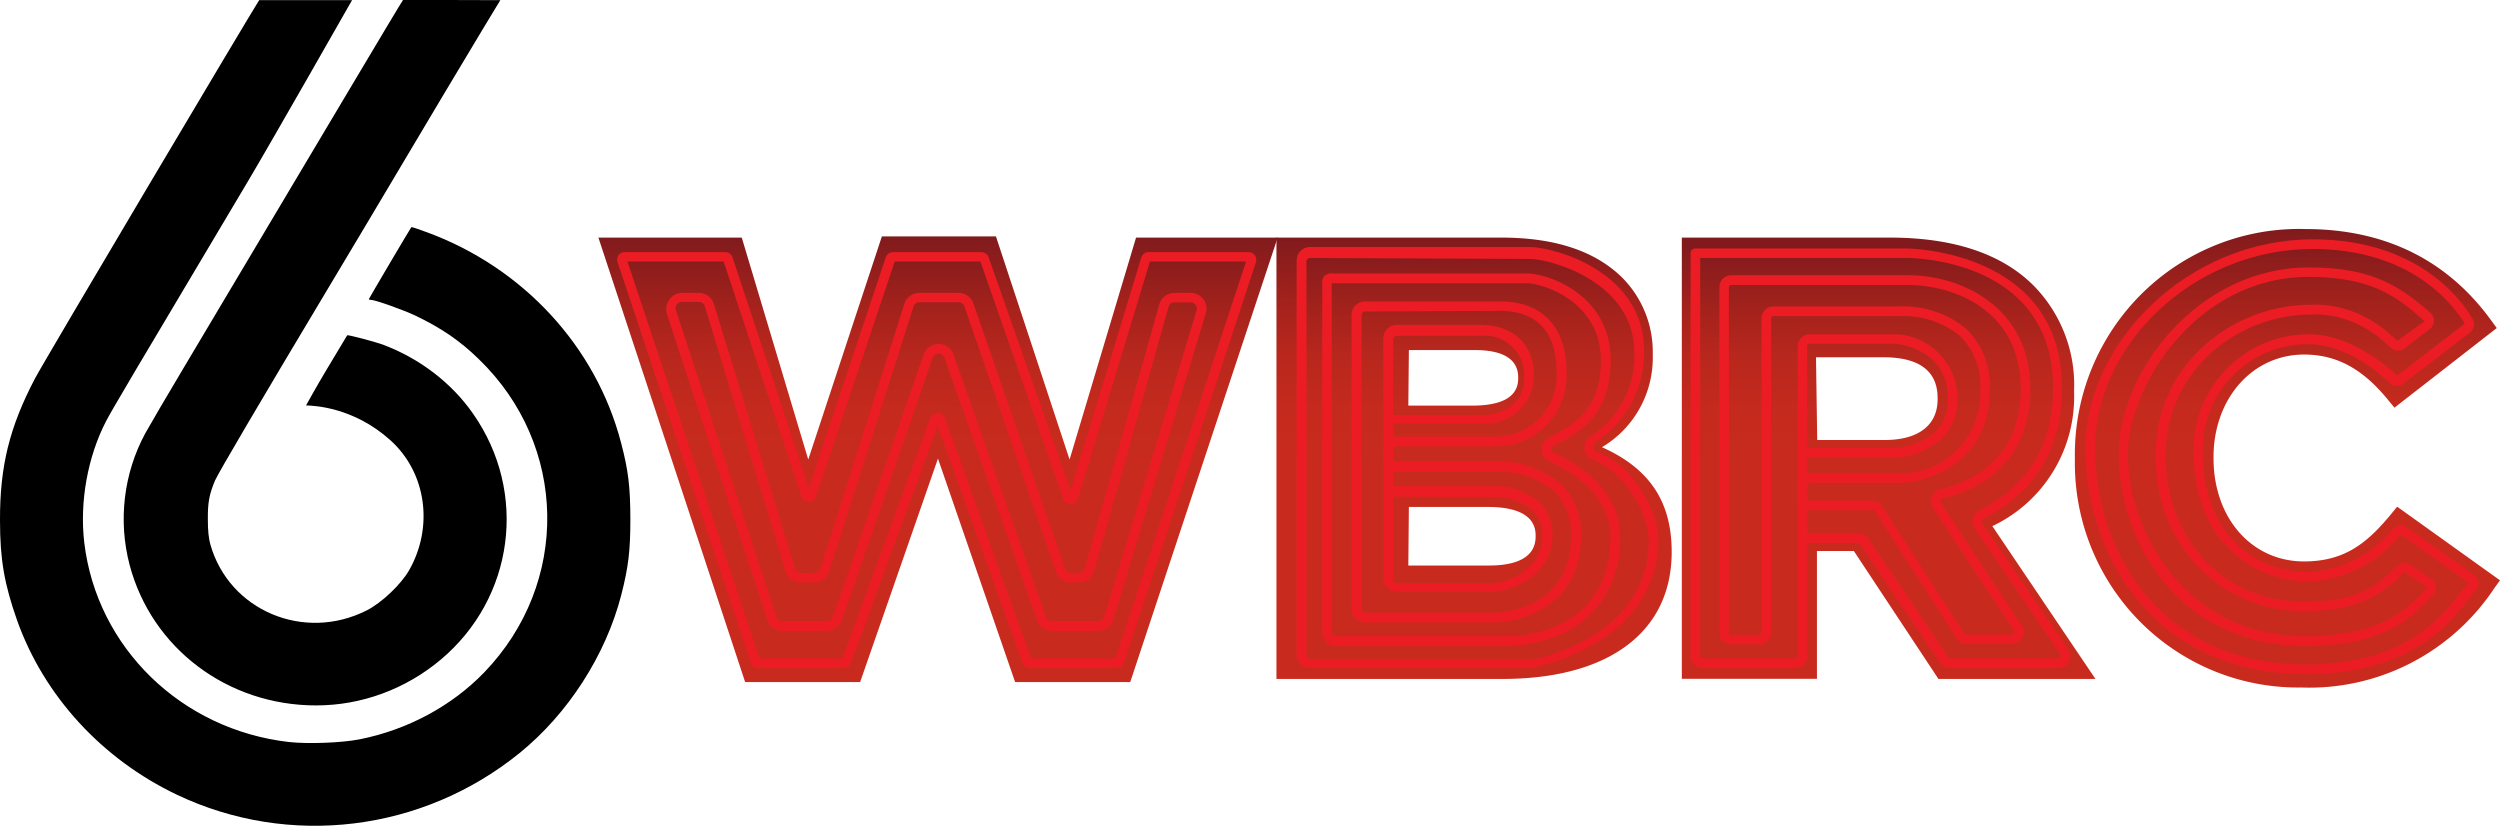 <?xml version="1.0" encoding="UTF-8" standalone="no"?>
<!-- Created with Inkscape (http://www.inkscape.org/) -->

<svg
   id="svg2985"
   version="1.1"
   inkscape:version="1.3.2 (091e20e, 2023-11-25, custom)"
   width="1156.9"
   height="382.146"
   sodipodi:docname="WBRC (2024).svg"
   xmlns:inkscape="http://www.inkscape.org/namespaces/inkscape"
   xmlns:sodipodi="http://sodipodi.sourceforge.net/DTD/sodipodi-0.dtd"
   xmlns:xlink="http://www.w3.org/1999/xlink"
   xmlns="http://www.w3.org/2000/svg"
   xmlns:svg="http://www.w3.org/2000/svg"
   xmlns:rdf="http://www.w3.org/1999/02/22-rdf-syntax-ns#"
   xmlns:cc="http://creativecommons.org/ns#"
   xmlns:dc="http://purl.org/dc/elements/1.1/">
  <defs
     id="defs2989">
    <linearGradient
       inkscape:collect="always"
       id="linearGradient3248">
      <stop
         style="stop-color:black;stop-opacity:1"
         offset="0"
         id="stop3250" />
      <stop
         style="stop-color:#8b887a;stop-opacity:1"
         offset="1"
         id="stop3252" />
    </linearGradient>
    <linearGradient
       inkscape:collect="always"
       id="linearGradient3059">
      <stop
         style="stop-color:#861a1b;stop-opacity:1;"
         offset="0"
         id="stop3061" />
      <stop
         style="stop-color:#c9291d;stop-opacity:1"
         offset="1"
         id="stop3063" />
    </linearGradient>
    <linearGradient
       inkscape:collect="always"
       xlink:href="#linearGradient3059"
       id="linearGradient3065"
       x1="402.353"
       y1="33.178"
       x2="402.353"
       y2="234.917"
       gradientUnits="userSpaceOnUse" />
    <linearGradient
       inkscape:collect="always"
       xlink:href="#linearGradient3248"
       id="linearGradient3254"
       x1="487.53"
       y1="382.584"
       x2="487.53"
       y2="259.475"
       gradientUnits="userSpaceOnUse" />
    <linearGradient
       inkscape:collect="always"
       xlink:href="#linearGradient3059"
       id="linearGradient3365"
       gradientUnits="userSpaceOnUse"
       x1="402.353"
       y1="33.178"
       x2="402.353"
       y2="234.917" />
    <linearGradient
       inkscape:collect="always"
       xlink:href="#linearGradient3248"
       id="linearGradient3385"
       gradientUnits="userSpaceOnUse"
       x1="487.53"
       y1="382.584"
       x2="487.53"
       y2="259.475" />
    <linearGradient
       inkscape:collect="always"
       xlink:href="#linearGradient3059"
       id="linearGradient3647"
       gradientUnits="userSpaceOnUse"
       x1="402.353"
       y1="33.178"
       x2="402.353"
       y2="234.917" />
    <linearGradient
       inkscape:collect="always"
       xlink:href="#linearGradient3248"
       id="linearGradient3667"
       gradientUnits="userSpaceOnUse"
       x1="487.53"
       y1="382.584"
       x2="487.53"
       y2="259.475" />
    <linearGradient
       inkscape:collect="always"
       xlink:href="#linearGradient3059"
       id="linearGradient3737"
       gradientUnits="userSpaceOnUse"
       x1="402.353"
       y1="33.178"
       x2="402.353"
       y2="234.917" />
    <linearGradient
       inkscape:collect="always"
       xlink:href="#linearGradient3248"
       id="linearGradient3757"
       gradientUnits="userSpaceOnUse"
       x1="487.53"
       y1="382.584"
       x2="487.53"
       y2="259.475" />
    <linearGradient
       inkscape:collect="always"
       xlink:href="#linearGradient3248"
       id="linearGradient3814"
       gradientUnits="userSpaceOnUse"
       x1="487.53"
       y1="382.584"
       x2="487.53"
       y2="259.475" />
    <linearGradient
       inkscape:collect="always"
       xlink:href="#linearGradient3059"
       id="linearGradient3848"
       gradientUnits="userSpaceOnUse"
       x1="402.353"
       y1="33.178"
       x2="402.353"
       y2="234.917" />
    <linearGradient
       inkscape:collect="always"
       xlink:href="#linear-gradient"
       id="linearGradient55"
       gradientUnits="userSpaceOnUse"
       x1="62.84"
       y1="33.94"
       x2="62.84"
       y2="2.54" />
    <linearGradient
       id="linear-gradient"
       x1="62.84"
       y1="33.94"
       x2="62.84"
       y2="2.54"
       gradientUnits="userSpaceOnUse">
      <stop
         offset=".5"
         stop-color="#c82b1d"
         id="stop1" />
      <stop
         offset=".62"
         stop-color="#c42a1d"
         id="stop2" />
      <stop
         offset=".74"
         stop-color="#b8271d"
         id="stop3" />
      <stop
         offset=".85"
         stop-color="#a4221c"
         id="stop4" />
      <stop
         offset=".97"
         stop-color="#881c1c"
         id="stop5" />
      <stop
         offset="1"
         stop-color="#801a1c"
         id="stop6" />
    </linearGradient>
    <linearGradient
       inkscape:collect="always"
       xlink:href="#linear-gradient"
       id="linearGradient14"
       x1="62.84"
       y1="34.65"
       x2="62.84"
       y2="1.84" />
    <linearGradient
       inkscape:collect="always"
       xlink:href="#linear-gradient"
       id="linearGradient15"
       x1="102.51"
       y1="33.72"
       x2="102.51"
       y2="2.63" />
    <linearGradient
       inkscape:collect="always"
       xlink:href="#linear-gradient"
       id="linearGradient16"
       x1="102.51"
       y1="34.42"
       x2="102.51"
       y2="1.93" />
    <linearGradient
       inkscape:collect="always"
       xlink:href="#linear-gradient"
       id="linearGradient17"
       x1="132.88"
       y1="33.72"
       x2="132.88"
       y2="2.63" />
    <linearGradient
       inkscape:collect="always"
       xlink:href="#linear-gradient"
       id="linearGradient31"
       x1="133.2"
       y1="34.42"
       x2="133.2"
       y2="1.93" />
    <linearGradient
       inkscape:collect="always"
       xlink:href="#linear-gradient"
       id="linearGradient19"
       x1="162.59"
       y1="34.34"
       x2="162.59"
       y2="2.01" />
    <linearGradient
       inkscape:collect="always"
       xlink:href="#linear-gradient"
       id="linearGradient20"
       x1="162.73"
       y1="35.05"
       x2="162.73"
       y2="1.3" />
    <linearGradient
       inkscape:collect="always"
       xlink:href="#linear-gradient"
       id="linearGradient1"
       gradientUnits="userSpaceOnUse"
       x1="62.84"
       y1="33.94"
       x2="62.84"
       y2="2.54" />
  </defs>
  <sodipodi:namedview
     pagecolor="#ffffff"
     bordercolor="#666666"
     borderopacity="1"
     objecttolerance="10"
     gridtolerance="10"
     guidetolerance="10"
     inkscape:pageopacity="0"
     inkscape:pageshadow="2"
     inkscape:window-width="1920"
     inkscape:window-height="991"
     id="namedview2987"
     showgrid="false"
     inkscape:zoom="0.91246989"
     inkscape:cx="686.05003"
     inkscape:cy="261.37849"
     inkscape:window-x="-9"
     inkscape:window-y="-9"
     inkscape:window-maximized="1"
     inkscape:current-layer="svg2985"
     inkscape:showpageshadow="2"
     inkscape:pagecheckerboard="0"
     inkscape:deskcolor="#d1d1d1" />
  <g
     id="g14-1"
     transform="matrix(6.253,0,0,6.286,40.988,97.819)">
    <g
       id="WBRC_GRP-4">
      <g
         id="g13-1">
        <g
           id="_Group_2-8">
          <path
             id="_Compound_Path_-9"
             d="m 38.71,2.63 h 9.1 l 5.42,18 6,-18.08 h 7.42 l 6,18.08 5.42,-18 H 87 L 76.58,33.94 h -7.5 L 62.86,16 56.6,33.94 h -7.5 z"
             fill="url(#linear-gradient)"
             style="fill:url(#linearGradient55)" />
          <path
             id="_Compound_Path_2-7"
             d="M 77.09,34.65 H 68.57 L 62.86,18.2 57.1,34.65 H 48.59 L 37.73,1.93 h 10.61 l 4.92,16.34 5.45,-16.43 h 8.44 L 72.6,18.27 77.52,1.93 H 88 Z m -7.51,-1.42 h 6.49 L 86,3.34 H 78.57 L 72.66,23 66.12,3.25 H 59.73 L 53.19,23 47.28,3.34 h -7.59 l 9.92,29.89 h 6.49 l 6.76,-19.34 z"
             fill="url(#linear-gradient-2)"
             style="fill:url(#linearGradient14)" />
        </g>
        <g
           id="_Group_3-1">
          <path
             id="_Compound_Path_3-4"
             d="m 88.61,2.63 h 15.94 c 3.91,0 6.66,1 8.49,2.76 a 7,7 0 0 1 2,5.06 v 0.09 c 0,3.59 -2,5.73 -4.79,6.92 3.77,1.25 6.17,3.38 6.17,7.6 v 0.09 c 0,5.32 -4.35,8.57 -11.77,8.57 h -16 z m 17.94,9.59 c 0,-1.73 -1.37,-2.66 -3.9,-2.66 H 97 V 15 h 5.41 c 2.62,0 4.13,-0.89 4.13,-2.71 z m -3,8.84 H 97 v 5.73 h 6.66 c 2.66,0 4.13,-1 4.13,-2.84 v -0.09 c 0.01,-1.69 -1.33,-2.8 -4.21,-2.8 z"
             fill="url(#linear-gradient-3)"
             style="fill:url(#linearGradient15)" />
          <path
             id="_Compound_Path_4-7"
             d="M 104.64,34.42 H 87.91 V 1.93 h 16.64 c 4,0 7,1 9,3 a 7.74,7.74 0 0 1 2.21,5.57 v 0.09 A 7.65,7.65 0 0 1 112,17.36 c 3.51,1.56 5.16,4 5.16,7.7 v 0.09 c -0.04,5.85 -4.7,9.27 -12.52,9.27 z M 89.32,33 h 15.32 c 6.93,0 11.06,-2.94 11.06,-7.86 v -0.09 c 0,-3.49 -1.75,-5.63 -5.68,-6.92 l -1.77,-0.58 1.71,-0.75 c 2.89,-1.26 4.37,-3.37 4.37,-6.27 v -0.09 a 6.27,6.27 0 0 0 -1.8,-4.57 c -1.72,-1.68 -4.41,-2.54 -8,-2.54 H 89.32 Z m 14.35,-5.51 H 96.3 v -7.14 h 7.28 c 4.44,0 4.92,2.45 4.92,3.51 V 24 c 0,1 -0.5,3.5 -4.83,3.5 z m -6,-1.42 h 6 c 1.56,0 3.42,-0.37 3.42,-2.13 v -0.09 c 0,-1.73 -1.91,-2.09 -3.51,-2.09 h -5.87 z m 4.71,-10.35 H 96.3 V 8.85 h 6.35 c 4.16,0 4.61,2.36 4.61,3.37 v 0.09 c 0,1.28 -0.63,3.42 -4.84,3.42 z M 97.67,14.3 h 4.71 c 2.27,0 3.42,-0.67 3.42,-2 v -0.09 c 0,-1.29 -1.07,-2 -3.19,-2 h -4.9 z"
             fill="url(#linear-gradient-4)"
             style="fill:url(#linearGradient16)" />
        </g>
        <g
           id="_Group_4-4">
          <path
             id="_Compound_Path_5-0"
             d="m 118.59,2.63 h 14.69 c 4.75,0 8,1.25 10.13,3.33 a 9.72,9.72 0 0 1 2.75,7.24 v 0.09 a 9.84,9.84 0 0 1 -6.39,9.59 l 7.41,10.84 h -9.9 L 131,24.3 h -3.8 v 9.42 h -8.61 z m 14.34,14.92 c 2.88,0 4.61,-1.42 4.61,-3.68 v -0.09 c 0,-2.49 -1.82,-3.73 -4.66,-3.73 h -5.68 v 7.5 z"
             fill="url(#linear-gradient-5)"
             style="fill:url(#linearGradient17)" />
          <path
             id="_Compound_Path_6-7"
             d="M 148.52,34.42 H 136.9 L 130.64,25 h -2.73 v 9.41 h -10 V 1.93 h 15.4 c 4.7,0 8.28,1.19 10.63,3.53 a 10.39,10.39 0 0 1 3,7.74 v 0.09 a 10.52,10.52 0 0 1 -6.05,9.88 z M 137.66,33 h 8.18 l -7.15,-10.44 0.8,-0.34 a 9.18,9.18 0 0 0 6,-8.94 V 13.2 a 9.06,9.06 0 0 0 -2.54,-6.74 c -2.08,-2.07 -5.31,-3.12 -9.63,-3.12 h -14 V 33 h 7.2 v -9.41 h 4.91 z m -4.73,-14.75 h -6.44 V 9.34 h 6.39 c 3.37,0 5.37,1.66 5.37,4.44 v 0.09 c 0,2.67 -2.09,4.39 -5.32,4.39 z m -5,-1.42 h 5 c 2.48,0 3.91,-1.08 3.91,-3 v -0.09 c 0,-2.5 -2.15,-3 -4,-3 h -5 z"
             fill="url(#linear-gradient-6)"
             style="fill:url(#linearGradient1)" />
        </g>
        <g
           id="_Group_5-5">
          <path
             id="_Compound_Path_7-9"
             d="M 147.71,18.26 V 18.17 A 15.93,15.93 0 0 1 164.05,2 c 6.35,0 10.44,2.67 13.19,6.44 l -6.48,5 c -1.78,-2.18 -3.82,-3.64 -6.8,-3.64 -4.35,0 -7.41,3.73 -7.41,8.26 v 0.08 c 0,4.67 3.06,8.31 7.41,8.31 3.25,0 5.15,-1.51 7,-3.78 l 6.48,4.62 a 16.33,16.33 0 0 1 -29.75,-9.06 z"
             fill="url(#linear-gradient-7)"
             style="fill:url(#linearGradient19)" />
          <path
             id="_Compound_Path_8-3"
             d="M 163.74,35.05 A 16.51,16.51 0 0 1 147,18.26 V 18.17 A 16.59,16.59 0 0 1 164.05,1.3 c 5.88,0 10.51,2.27 13.76,6.73 l 0.41,0.56 -7.57,5.86 -0.44,-0.53 c -1.91,-2.34 -3.84,-3.38 -6.25,-3.38 -3.82,0 -6.7,3.24 -6.7,7.55 v 0.08 c 0,4.41 2.82,7.6 6.7,7.6 3,0 4.68,-1.35 6.47,-3.52 l 0.42,-0.51 7.61,5.42 -0.42,0.58 a 16.45,16.45 0 0 1 -14.3,7.31 z m 0.31,-32.33 a 15.2,15.2 0 0 0 -15.63,15.45 v 0.09 a 15,15 0 0 0 15.32,15.37 14.84,14.84 0 0 0 12.72,-6.15 l -5.36,-3.82 a 8.94,8.94 0 0 1 -7.1,3.53 c -4.63,0 -8.12,-3.88 -8.12,-9 v -0.08 c 0,-5.12 3.49,-9 8.12,-9 a 8.75,8.75 0 0 1 6.9,3.37 l 5.39,-4.17 C 173.27,4.55 169.28,2.72 164.05,2.72 Z"
             fill="url(#linear-gradient-8)"
             style="fill:url(#linearGradient20)" />
        </g>
      </g>
      <path
         class="cls-9"
         d="M 76.08,33.62 H 69.65 A 0.56,0.56 0 0 1 69.12,33.25 L 62.84,15.8 56.42,33.25 a 0.56,0.56 0 0 1 -0.53,0.37 H 49.55 A 0.57,0.57 0 0 1 49.01,33.24 L 39.15,3.73 A 0.55,0.55 0 0 1 39.23,3.22 0.56,0.56 0 0 1 39.69,3 h 7.43 a 0.57,0.57 0 0 1 0.54,0.39 l 5.64,17 L 59,3.37 A 0.58,0.58 0 0 1 59.56,3 h 6.51 a 0.59,0.59 0 0 1 0.54,0.38 L 72.67,20.56 77.91,3.39 A 0.56,0.56 0 0 1 78.45,3 h 7.4 a 0.57,0.57 0 0 1 0.54,0.75 l -9.77,29.5 a 0.57,0.57 0 0 1 -0.54,0.37 z M 69.75,32.91 H 76 L 85.66,3.69 h -7.11 l -5.33,17.46 a 0.56,0.56 0 0 1 -0.53,0.4 0.57,0.57 0 0 1 -0.55,-0.38 L 66,3.69 H 59.66 L 53.83,21 A 0.55,0.55 0 0 1 53.3,21.38 0.55,0.55 0 0 1 52.76,21 L 47,3.69 h -7.12 l 9.77,29.22 h 6.14 L 62.3,15.19 a 0.57,0.57 0 0 1 0.54,-0.37 0.56,0.56 0 0 1 0.53,0.37 z"
         id="_Group_6-3"
         style="fill:#ec1c24" />
      <path
         class="cls-9"
         d="M 74.72,30.88 H 71.29 A 1.17,1.17 0 0 1 70.19,30.1 L 63.34,10.77 a 0.47,0.47 0 0 0 -0.87,0 L 55.75,30.1 a 1.19,1.19 0 0 1 -1.11,0.78 h -3.3 a 1.16,1.16 0 0 1 -1.11,-0.8 L 42.79,7.53 a 1.19,1.19 0 0 1 0.17,-1 A 1.14,1.14 0 0 1 43.9,6 h 1.27 a 1.17,1.17 0 0 1 1.11,0.83 l 6,19.46 a 0.46,0.46 0 0 0 0.44,0.33 h 1 A 0.47,0.47 0 0 0 54.16,26.3 L 60.37,6.81 A 1.17,1.17 0 0 1 61.48,6 h 2.9 a 1.19,1.19 0 0 1 1.11,0.79 l 6.77,19.51 a 0.46,0.46 0 0 0 0.43,0.31 h 0.6 a 0.45,0.45 0 0 0 0.44,-0.34 L 79.24,6.84 A 1.17,1.17 0 0 1 80.36,6 h 1.22 a 1.15,1.15 0 0 1 0.93,0.48 1.12,1.12 0 0 1 0.18,1 l -6.85,22.57 a 1.16,1.16 0 0 1 -1.12,0.83 z M 62.91,9.76 A 1.15,1.15 0 0 1 64,10.53 l 6.86,19.33 a 0.46,0.46 0 0 0 0.43,0.31 h 3.43 a 0.46,0.46 0 0 0 0.44,-0.32 L 82,7.29 A 0.47,0.47 0 0 0 81.93,6.89 0.47,0.47 0 0 0 81.56,6.7 h -1.2 a 0.47,0.47 0 0 0 -0.44,0.34 l -5.5,19.43 a 1.18,1.18 0 0 1 -1.13,0.84 h -0.6 a 1.15,1.15 0 0 1 -1.1,-0.78 L 64.82,7 A 0.48,0.48 0 0 0 64.38,6.69 h -2.9 A 0.45,0.45 0 0 0 61.05,7.01 L 54.81,26.5 a 1.16,1.16 0 0 1 -1.11,0.81 h -1 A 1.16,1.16 0 0 1 51.58,26.49 L 45.61,7 A 0.46,0.46 0 0 0 45.17,6.67 H 43.9 a 0.45,0.45 0 0 0 -0.37,0.19 0.43,0.43 0 0 0 -0.06,0.41 l 7.43,22.58 a 0.46,0.46 0 0 0 0.44,0.32 h 3.3 a 0.46,0.46 0 0 0 0.44,-0.31 L 61.8,10.54 a 1.18,1.18 0 0 1 1.11,-0.78 z"
         id="_Group_7-3"
         style="fill:#ec1c24" />
      <path
         class="cls-9"
         d="m 104,28 h -7.18 a 1,1 0 0 1 -1,-1 V 9.36 a 1,1 0 0 1 1,-1 h 6.23 c 1.89,0 3.91,1 3.91,3.76 a 3.52,3.52 0 0 1 -3.62,3.5 h -6.79 v 4.6 H 104 a 5.27,5.27 0 0 1 3.4,1.2 3.22,3.22 0 0 1 0.94,2.39 c 0,3.39 -3.67,4.12 -4.09,4.19 z m -7.45,-7 v 6.11 a 0.27,0.27 0 0 0 0.27,0.27 h 7.26 c 0.58,-0.1 3.5,-0.74 3.5,-3.49 a 2.52,2.52 0 0 0 -0.72,-1.88 4.57,4.57 0 0 0 -2.9,-1 z m 0,-6 h 6.78 c 0.11,0 2.92,-0.12 2.92,-2.79 a 2.92,2.92 0 0 0 -3.19,-3.05 h -6.24 a 0.27,0.27 0 0 0 -0.27,0.27 z"
         id="_Group_8-7"
         style="fill:#ec1c24" />
      <path
         class="cls-9"
         d="m 104.19,30.26 h -9.72 a 1,1 0 0 1 -1,-1 V 7.63 a 1,1 0 0 1 1,-1 h 10 c 3.12,0 4.91,1.9 4.91,5.22 a 5.21,5.21 0 0 1 -5.08,5.45 h -7.48 a 0.27,0.27 0 0 0 -0.27,0.26 v 0.58 a 0.27,0.27 0 0 0 0.27,0.27 h 7.48 a 7,7 0 0 1 4.7,1.69 5.07,5.07 0 0 1 1.45,3.78 c 0,5.43 -4.66,6.25 -6.08,6.37 h -0.14 z M 94.47,7.37 a 0.26,0.26 0 0 0 -0.26,0.26 v 21.65 a 0.27,0.27 0 0 0 0.26,0.27 h 9.8 c 1.63,-0.14 5.44,-1 5.44,-5.66 a 4.38,4.38 0 0 0 -1.24,-3.27 6.49,6.49 0 0 0 -4.16,-1.47 h -7.49 a 1,1 0 0 1 -1,-1 v -0.58 a 1,1 0 0 1 1,-1 h 7.44 a 4.45,4.45 0 0 0 4.38,-4.74 c 0,-3.73 -2.29,-4.51 -4.2,-4.51 z"
         id="_Group_9-5"
         style="fill:#ec1c24" />
      <path
         class="cls-9"
         d="M 105.52,32 H 92.3 a 1,1 0 0 1 -1,-1 V 5.2 a 0.62,0.62 0 0 1 0.17,-0.46 0.89,0.89 0 0 1 0.66,-0.17 h 14.3 c 1.59,0 6.21,1.57 6.21,6.37 0,4.13 -2.29,5.33 -4.13,6.29 l -0.1,0.05 a 0.26,0.26 0 0 0 -0.14,0.24 0.25,0.25 0 0 0 0.16,0.23 c 1.83,0.84 4.92,2.77 4.92,6.21 0,5.48 -4,7.73 -7.74,8 h -0.12 z M 92,5.28 V 31 a 0.27,0.27 0 0 0 0.26,0.27 h 13.28 c 1.67,-0.12 7.09,-1 7.09,-7.3 0,-3 -2.82,-4.79 -4.51,-5.56 a 1,1 0 0 1 -0.57,-0.86 1,1 0 0 1 0.52,-0.89 l 0.1,-0.05 c 1.84,-1 3.75,-2 3.75,-5.66 0,-4.3 -4.29,-5.66 -5.5,-5.66 H 92 Z"
         id="_Group_10-2"
         style="fill:#ec1c24" />
      <path
         class="cls-9"
         d="M 107.07,33.62 H 90.4 c -0.552,0 -1,-0.448 -1,-1 v -29 c 0,-0.552 0.448,-1 1,-1 h 16.21 c 1.87,0 8.5,1.82 8.5,7.61 0.071,2.724 -1.286,5.288 -3.58,6.76 -0.081,0.056 -0.173,0.189 -0.169,0.342 0.003,0.167 0.12,0.327 0.209,0.361 2.814,1.007 4.635,4.49 4.6,6.447 0,7.23 -8,9.16 -8.89,9.36 -0.063,0.051 -0.134,0.092 -0.21,0.12 z M 90.4,3.43 c -0.145,-9.97e-5 -0.265,0.115 -0.27,0.26 v 29 c -1.09e-4,0.148 0.123,0.266 0.27,0.26 h 16.73 c 0.85,-0.19 8.33,-2 8.33,-8.67 0.078,-1.712 -1.624,-5.096 -4.15,-6 -0.337,-0.129 -0.57,-0.44 -0.6,-0.8 -0.031,-0.359 0.133,-0.706 0.43,-0.91 2.107,-1.33 3.349,-3.68 3.26,-6.17 0,-5.18 -6.14,-6.9 -7.79,-6.9 z"
         id="_Group_11-6"
         style="fill:#ec1c24"
         sodipodi:nodetypes="csssssccccccccccccccccccc" />
      <path
         class="cls-9"
         d="m 126.31,33.62 h -6.86 a 0.88,0.88 0 0 1 -0.89,-0.88 V 3.07 a 0.36,0.36 0 0 1 0.71,0 v 29.67 a 0.17,0.17 0 0 0 0.18,0.17 h 6.86 a 0.17,0.17 0 0 0 0.18,-0.17 V 9.93 a 0.88,0.88 0 0 1 0.88,-0.88 h 6.3 a 4.74,4.74 0 0 1 4.64,4.69 4.06,4.06 0 0 1 -1.15,3 5.71,5.71 0 0 1 -3.68,1.39 h -6.29 v 14.61 a 0.87,0.87 0 0 1 -0.88,0.88 z m 0.88,-16.2 h 6.29 a 5,5 0 0 0 3.19,-1.19 3.35,3.35 0 0 0 0.93,-2.49 c 0,-3.55 -3.58,-4 -4,-4 h -6.24 a 0.18,0.18 0 0 0 -0.18,0.17 z"
         id="_Group_12-7"
         style="fill:#ec1c24" />
      <path
         class="cls-9"
         d="m 145.76,33.62 h -8 c -0.294,0.003 -0.569,-0.144 -0.73,-0.39 l -5.93,-8.74 c -0.03,-0.049 -0.083,-0.079 -0.14,-0.08 h -3.88 c -0.411,0.069 -0.411,-0.779 0,-0.71 H 131 c 0.292,0.004 0.564,0.149 0.73,0.39 l 5.93,8.75 c 0.033,0.045 0.085,0.071 0.14,0.07 h 8 c 0.063,0.002 0.122,-0.033 0.15,-0.09 0.04,-0.053 0.04,-0.127 0,-0.18 l -6.38,-9.332 c -0.171,-0.238 -0.209,-0.548 -0.1,-0.82 0.107,-0.274 0.343,-0.477 0.63,-0.54 1.64,-0.936 5.261,-3.023 5.284,-8.908 C 145.421,3.54 135.05,3.43 134.58,3.43 h -15.66 c -0.467,0 -0.467,-0.7 0,-0.7 h 15.63 c 0.12,0 11.531,0.11 11.494,10.31 -0.023,6.408 -4.105,8.647 -5.804,9.608 -0.06,0.011 -0.109,0.053 -0.13,0.11 -0.029,0.05 -0.029,0.11 0,0.16 L 146.49,32.24 c 0.19,0.272 0.213,0.626 0.06,0.92 -0.155,0.29 -0.461,0.469 -0.79,0.46 z"
         id="_Group_13-0"
         style="fill:#ec1c24"
         sodipodi:nodetypes="cccccccccccccccccsssssscccccc" />
      <path
         class="cls-9"
         d="M 142.36,31.85 H 139 c -0.299,8.26e-4 -0.577,-0.15 -0.74,-0.4 L 132.2,22.07 C 132.154,22.008 132.075,21.981 132,22 h -4.66 c -0.488,0.006 -0.886,-0.392 -0.88,-0.88 v -0.95 c -0.006,-0.488 0.392,-0.886 0.88,-0.88 h 6.94 c 3.283,-0.108 5.849,-2.868 5.72,-6.15 0.087,-1.462 -0.447,-2.892 -1.47,-3.94 -1.257,-1.028 -2.848,-1.558 -4.47,-1.49 h -9.36 c -0.096,-1.477e-4 -0.175,0.075 -0.18,0.17 V 31 c 0.006,0.488 -0.392,0.886 -0.88,0.88 h -2.07 c -0.488,0.006 -0.886,-0.392 -0.88,-0.88 V 5.58 c -0.006,-0.488 0.392,-0.886 0.88,-0.88 h 13.14 c 3.71,0 8.995,2.23 8.995,8.38 0,5.94 -4.485,7.62 -6.525,8.06 -0.054,0.017 -0.099,0.057 -0.12,0.11 -0.029,0.05 -0.029,0.11 0,0.16 l 6,9.07 c 0.18,0.272 0.2,0.62 0.05,0.91 -0.154,0.272 -0.438,0.446 -0.75,0.46 z M 127.37,20 c -0.096,-1.48e-4 -0.175,0.075 -0.18,0.17 v 0.95 c -1.7e-4,0.098 0.082,0.176 0.18,0.17 H 132 c 0.3,0.003 0.578,0.157 0.74,0.41 l 6.06,9.37 c 0.035,0.049 0.09,0.078 0.15,0.08 h 3.38 c 0.067,0.007 0.131,-0.029 0.16,-0.09 0.04,-0.053 0.04,-0.127 0,-0.18 l -6,-9.06 c -0.356,-0.516 -0.073,-1.229 0.54,-1.36 1.87,-0.41 5.965,-1.95 5.965,-7.37 0,-6.07 -5.335,-7.67 -8.295,-7.67 h -13.13 c -0.099,0 -0.18,0.081 -0.18,0.18 V 31 c 0.005,0.095 0.084,0.17 0.18,0.17 h 2.07 c 0.094,0 0.17,-0.076 0.17,-0.17 V 7.88 c -3e-5,-0.49 0.4,-0.886 0.89,-0.88 h 9.3 c 1.818,-0.083 3.601,0.516 5,1.68 1.176,1.177 1.794,2.799 1.7,4.46 0,6.32 -6.07,6.83 -6.33,6.84 h -7 z"
         id="_Group_14-6"
         style="fill:#ec1c24"
         sodipodi:nodetypes="cccccccccccccccccccccsscccccccccccccccccccssssccsscccccccc" />
      <path
         class="cls-9"
         d="m 164.14,34.07 c -11.24,0 -16.336,-8.62 -16.36,-16.62 -0.023,-7.745 7.55,-15.392 16.83,-15.392 7.76,0 11,4.452 11.82,5.862 0.205,0.334 0.118,0.77 -0.2,1 l -4.92,3.76 c -0.299,0.236 -0.726,0.215 -1,-0.05 -0.71,-0.67 -3.23,-2.85 -6,-2.85 -4.383,-0.057 -7.941,3.528 -7.85,7.91 0,6.12 3.92,8.86 7.8,8.86 2.447,-0.112 4.729,-1.266 6.27,-3.17 0.265,-0.307 0.722,-0.359 1.05,-0.12 l 4.969,3.521 c 0.321,0.227 0.416,0.66 0.22,1 C 175.632,28.944 173.13,34.07 164.14,34.07 Z m 0.47,-31.302 c -8.89,0 -16.143,7.134 -16.12,14.682 0.023,7.66 4.9,15.91 15.65,15.91 8.58,0 10.715,-4.872 11.999,-5.949 v -0.07 L 171.18,23.82 c -0.024,-0.027 -0.066,-0.027 -0.09,0 -1.665,2.076 -4.151,3.324 -6.81,3.42 -4.1,0 -8.51,-3 -8.51,-9.57 -0.045,-4.756 3.804,-8.631 8.56,-8.62 3.05,0 5.74,2.33 6.49,3 0.025,0.014 0.055,0.014 0.08,0 l 4.92,-3.76 c 0.027,-0.02 0.027,-0.06 0,-0.08 C 175.06,7 172,2.768 164.61,2.768 Z"
         id="_Group_15-3"
         style="fill:#ec1c24"
         sodipodi:nodetypes="ssscccccccccccsssscccccccccccs" />
      <path
         class="cls-9"
         d="M 164,31.994 C 160.018,31.993 156.245,30.49 153.71,27.42 151.46,24.787 150.329,21.462 150.237,18 150.191,11.754 156.17,4.125 164.31,4.125 c 4.92,0 6.881,1.545 8.966,3.311 0.4,0.308 0.4,0.912 0,1.22 l -1.866,1.417 c -0.288,0.246 -0.712,0.246 -1,0 l -0.29,-0.26 c -1.535,-1.467 -3.61,-2.337 -5.73,-2.215 -5,0 -10.673,3.813 -10.673,10.413 0,6.36 4.583,10.736 10.203,10.736 4,0 5.286,-1.183 6.293,-2.05 0.248,-0.213 0.496,-0.482 0.752,-0.68 0.267,-0.189 0.623,-0.189 0.89,0 l 1.568,1.065 c 0.353,0.258 0.421,0.757 0.15,1.1 C 172.176,29.57 170.39,31.994 164,31.994 Z m 0.29,-27.17 c -8.37,0 -13.438,8.183 -13.373,13.165 0.078,5.964 4.583,13.294 13.083,13.294 6,0 7.741,-2.224 9.023,-3.532 0,0 0.05,-0.09 0,-0.12 l -1.568,-1.055 h -0.07 c -0.21,0.169 -0.401,0.36 -0.57,0.57 -1.123,0.85 -2.575,2.28 -6.885,2.28 -6,0 -10.962,-4.676 -10.962,-11.436 0,-7.06 6.082,-11.113 11.392,-11.113 2.293,-0.132 4.539,0.799 6.2,2.385 l 0.27,0.24 c 0.023,0.02 0.057,0.02 0.08,0 l 1.936,-1.397 v -0.05 C 170.851,6.3 169,4.825 164.31,4.825 Z"
         id="_Group_16-5"
         style="fill:#ec1c24"
         sodipodi:nodetypes="cccsccccccssscccccssscccccssccccccss" />
      <g
         id="_Group_17-0" />
    </g>
  </g>
  <path
     id="path1"
     d="m 186.49,0.011 c -0.268,0 -45.832,76.76 -101.023,169.408 -8.327,13.951 -16.526,27.962 -18.268,31.153 -10.005,18.517 -12.588,40.414 -7.23,60.808 10.199,38.598 45.315,65.061 86.305,65.061 20.979,0 41.442,-7.508 57.709,-21.208 33.954,-28.527 40.41,-77.322 14.977,-113.731 -9.941,-14.326 -24.853,-25.711 -41.959,-32.092 -3.615,-1.314 -16.008,-4.567 -16.331,-4.254 -0.129,0.125 -4.455,7.381 -9.683,16.14 -5.229,8.758 -8.525,14.872 -9.364,16.311 3.647,0.143 21.875,0.708 38.982,16.063 16.912,15.202 20.022,40.383 8.726,60.214 -3.809,6.631 -12.716,15.076 -19.623,18.58 -29.048,14.701 -63.714,0.062 -72.364,-30.529 -0.775,-2.753 -1.162,-6.381 -1.162,-11.511 -0.064,-7.945 0.646,-11.636 3.293,-18.016 1.42,-3.316 20.463,-35.721 52.157,-88.645 6.52,-10.823 14.588,-24.335 17.945,-30.028 3.357,-5.693 19.495,-32.844 35.891,-60.307 16.396,-27.463 24.071,-40.109 26.066,-43.354 -18.968,-0.1 -28.639,-0.071 -45.043,-0.061 z m -66.553,0.061 C 117.722,3.212 20.399,167.042 16.074,175.362 4.39,197.758 -0.064,215.711 6.9024617e-4,240.735 c 0,18.204 2,29.59 7.939,46.419 12.458,34.908 39.248,64.122 73.976,80.637 51.899,24.648 113.546,17.141 158.538,-19.33 22.464,-18.204 39.893,-45.355 47.058,-73.194 3.292,-12.887 4.195,-20.331 4.195,-35.158 -0.064,-14.889 -0.904,-22.271 -4.261,-35.033 -11.619,-44.854 -45.637,-81.576 -90.565,-97.841 -3.486,-1.314 -6.391,-2.252 -6.52,-2.127 -0.516,0.626 -19.688,33.093 -19.688,33.343 0,0.188 0.452,0.312 0.968,0.312 2.001,0 15.105,4.693 20.656,7.32 12.2,5.88 20.592,11.636 29.371,20.207 41.184,39.85 42.216,103.596 2.388,144.885 -15.04,15.577 -35.568,26.587 -57.709,30.966 -8.327,1.627 -23.626,2.19 -32.469,1.251 -49.963,-5.63 -89.145,-43.79 -94.89,-92.335 -2.195,-18.768 1.548,-39.663 10.133,-56.241 2.582,-4.942 12.202,-21.269 65.908,-111.415 11.038,-18.58 47.883,-83.329 47.883,-83.329 0,0 -29.464,0.002 -42.978,0 z"
     style="fill:#000000;fill-opacity:1;stroke-width:0.064" />
</svg>
